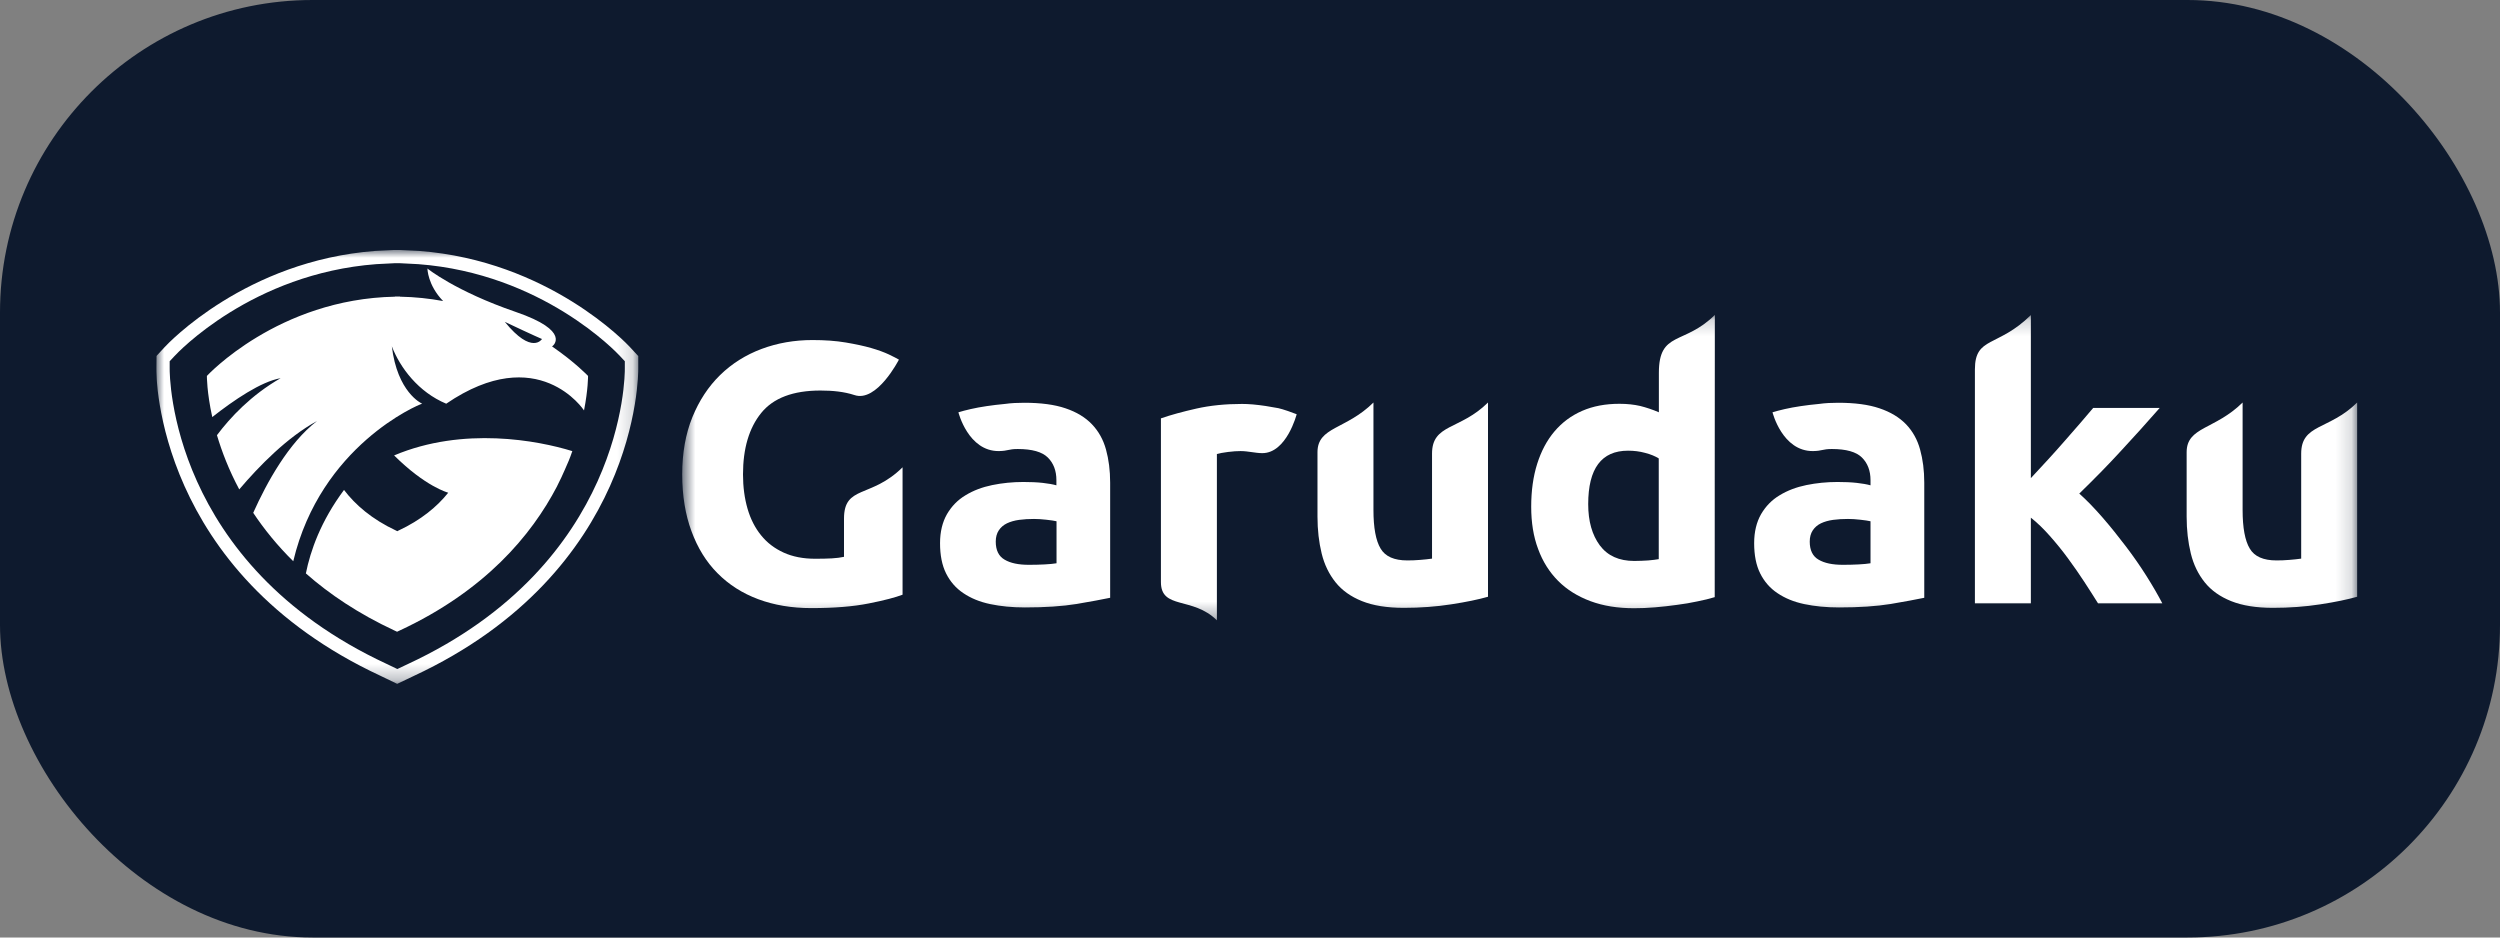<?xml version="1.0" encoding="UTF-8"?> <svg xmlns="http://www.w3.org/2000/svg" width="160" height="60" viewBox="0 0 160 60" fill="none"><rect x="0" y="0" width="160" height="60" fill="#808080" stroke="none"/> <rect width="160" height="60" rx="20" fill="#0E1A2E"></rect> <g clip-path="url(#clip0_1939_3009)"> <mask id="mask0_1939_3009" style="mask-type:luminance" maskUnits="userSpaceOnUse" x="10" y="16" width="31" height="28"> <path d="M40.849 16H10V43.758H40.849V16Z" fill="white"></path> </mask> <g mask="url(#mask0_1939_3009)"> <path d="M40.849 22.789L40.325 22.222C40.118 21.994 35.107 16.686 26.813 16.059L25.592 16H25.197L24.019 16.059C15.733 16.686 10.73 22.002 10.524 22.23L10.008 22.789L10 23.551C9.991 24.084 10.034 36.588 24.363 43.258L25.42 43.767L26.469 43.267C40.815 36.588 40.858 24.076 40.849 23.551V22.789ZM26.108 42.497L25.429 42.818L24.741 42.488C10.902 36.054 10.851 24.067 10.859 23.56V23.119L11.16 22.798C11.367 22.569 16.137 17.507 24.079 16.906L25.24 16.846H25.472H25.609L26.77 16.906C34.712 17.507 39.482 22.569 39.689 22.798L39.989 23.119V23.56C39.998 24.067 39.955 36.054 26.108 42.497Z" fill="white"></path> <path d="M36.612 28.867C34.446 28.198 29.658 27.276 25.223 29.147C27.234 31.145 28.644 31.517 28.687 31.534C27.982 32.414 26.959 33.278 25.489 33.963C25.429 33.997 25.429 33.997 25.429 33.997C25.429 33.997 25.429 33.997 25.36 33.963C23.788 33.227 22.73 32.296 22.017 31.356C20.53 33.354 19.868 35.242 19.576 36.698C21.08 38.027 22.945 39.28 25.249 40.355C25.412 40.431 25.412 40.431 25.412 40.431C25.412 40.431 25.412 40.431 25.575 40.355C31.033 37.815 34.016 34.26 35.649 31.128C35.649 31.128 35.666 31.102 35.684 31.051C35.855 30.721 36.002 30.399 36.139 30.086C36.32 29.697 36.5 29.257 36.62 28.893C36.646 28.876 36.638 28.876 36.612 28.867C36.62 28.867 36.62 28.867 36.612 28.867Z" fill="white"></path> <path d="M35.331 22.171L35.374 22.137C35.374 22.137 36.586 21.189 33.002 19.962C29.134 18.633 27.355 17.185 27.355 17.185C27.355 17.185 27.363 18.243 28.36 19.267C27.492 19.107 26.572 19.005 25.601 18.988V18.98C25.549 18.98 25.489 18.98 25.438 18.98C25.386 18.98 25.326 18.98 25.274 18.98V18.988C17.788 19.132 13.241 24.059 13.241 24.059C13.241 24.059 13.232 25.092 13.585 26.692C14.977 25.6 16.705 24.423 17.96 24.203C16.069 25.286 14.736 26.717 13.885 27.852C14.195 28.893 14.642 30.069 15.312 31.322C16.576 29.832 18.389 27.978 20.289 26.946C18.467 28.342 17.066 30.899 16.206 32.821C16.894 33.853 17.736 34.903 18.768 35.919C20.521 28.537 26.761 25.896 27.019 25.837C26.959 25.811 25.429 25.1 25.077 22.163C25.61 23.543 26.779 25.092 28.558 25.837C34.454 21.816 37.377 26.26 37.377 26.268C37.643 24.914 37.635 24.059 37.635 24.059C37.635 24.059 36.818 23.195 35.331 22.171ZM32.306 20.597C34.197 21.494 34.687 21.697 34.687 21.697C34.687 21.697 34.05 22.747 32.306 20.597Z" fill="white"></path> </g> <mask id="mask1_1939_3009" style="mask-type:luminance" maskUnits="userSpaceOnUse" x="43" y="20" width="108" height="20"> <path d="M150.858 20.164H43.662V39.701H150.858V20.164Z" fill="white"></path> </mask> <g mask="url(#mask1_1939_3009)"> <path d="M52.508 24.994C50.759 24.994 49.493 25.472 48.718 26.429C47.944 27.385 47.552 28.696 47.552 30.361C47.552 31.169 47.652 31.902 47.844 32.562C48.035 33.221 48.327 33.79 48.71 34.26C49.093 34.738 49.576 35.101 50.151 35.365C50.726 35.628 51.401 35.76 52.167 35.76C52.583 35.76 52.941 35.752 53.233 35.736C53.533 35.719 53.791 35.686 54.016 35.637C54.016 35.637 54.016 35.365 54.016 33.197C54.016 31.029 55.74 31.911 57.764 29.907C57.764 32.29 57.764 38.06 57.764 38.06C57.315 38.233 56.598 38.423 55.599 38.621C54.608 38.819 53.383 38.918 51.925 38.918C50.676 38.918 49.543 38.728 48.527 38.349C47.51 37.97 46.644 37.417 45.919 36.684C45.195 35.958 44.645 35.06 44.254 33.996C43.862 32.941 43.662 31.729 43.662 30.361C43.662 28.984 43.879 27.764 44.312 26.701C44.745 25.637 45.336 24.739 46.086 24.005C46.836 23.271 47.727 22.711 48.743 22.331C49.759 21.952 50.843 21.763 52 21.763C52.783 21.763 53.491 21.812 54.124 21.919C54.757 22.026 55.299 22.142 55.757 22.274C56.215 22.406 56.59 22.546 56.89 22.686C57.19 22.826 57.398 22.942 57.531 23.016C57.531 23.016 56.123 25.777 54.682 25.283C54.024 25.068 53.291 24.994 52.508 24.994Z" fill="white"></path> <path d="M65.553 25.777C66.611 25.777 67.494 25.893 68.193 26.132C68.901 26.371 69.459 26.709 69.884 27.154C70.309 27.599 70.609 28.135 70.784 28.77C70.959 29.404 71.05 30.113 71.05 30.888V38.258C70.534 38.365 69.826 38.497 68.909 38.654C67.993 38.802 66.894 38.876 65.594 38.876C64.778 38.876 64.037 38.802 63.37 38.662C62.704 38.522 62.129 38.283 61.654 37.961C61.171 37.64 60.805 37.211 60.546 36.692C60.288 36.172 60.163 35.529 60.163 34.763C60.163 34.038 60.313 33.419 60.605 32.908C60.904 32.397 61.296 31.993 61.796 31.696C62.295 31.391 62.862 31.177 63.503 31.045C64.145 30.913 64.811 30.847 65.494 30.847C65.961 30.847 66.369 30.864 66.736 30.905C67.094 30.946 67.385 30.996 67.61 31.061V30.732C67.61 30.13 67.427 29.644 67.06 29.281C66.694 28.918 66.052 28.737 65.136 28.737C64.528 28.737 64.528 28.86 63.928 28.869C61.962 28.885 61.338 26.387 61.338 26.387C61.546 26.321 61.804 26.256 62.121 26.181C62.437 26.107 62.77 26.049 63.145 25.992C63.512 25.934 63.903 25.893 64.311 25.852C64.72 25.794 65.136 25.777 65.553 25.777ZM65.844 36.148C66.194 36.148 66.535 36.14 66.852 36.123C67.169 36.107 67.427 36.082 67.618 36.049V33.361C67.477 33.328 67.26 33.295 66.969 33.263C66.677 33.23 66.419 33.213 66.177 33.213C65.844 33.213 65.528 33.23 65.228 33.271C64.928 33.312 64.669 33.386 64.445 33.493C64.22 33.6 64.045 33.757 63.92 33.947C63.795 34.136 63.728 34.376 63.728 34.664C63.728 35.216 63.92 35.604 64.295 35.818C64.669 36.041 65.186 36.148 65.844 36.148Z" fill="white"></path> <path d="M117.647 25.777C118.705 25.777 119.588 25.893 120.288 26.132C120.996 26.371 121.554 26.709 121.987 27.154C122.412 27.599 122.712 28.135 122.886 28.77C123.062 29.404 123.153 30.113 123.153 30.888V38.258C122.637 38.365 121.929 38.497 121.012 38.654C120.096 38.802 118.997 38.876 117.697 38.876C116.881 38.876 116.14 38.802 115.473 38.662C114.807 38.522 114.232 38.283 113.757 37.961C113.274 37.64 112.907 37.211 112.649 36.692C112.391 36.172 112.266 35.529 112.266 34.763C112.266 34.038 112.416 33.419 112.708 32.908C113.007 32.397 113.399 31.993 113.899 31.696C114.399 31.391 114.965 31.177 115.606 31.045C116.248 30.913 116.914 30.847 117.597 30.847C118.063 30.847 118.472 30.864 118.838 30.905C119.196 30.946 119.488 30.996 119.713 31.061V30.732C119.713 30.13 119.529 29.644 119.163 29.281C118.797 28.918 118.155 28.737 117.239 28.737C116.631 28.737 116.631 28.86 116.031 28.869C114.065 28.885 113.44 26.387 113.44 26.387C113.649 26.321 113.907 26.256 114.223 26.181C114.54 26.107 114.873 26.049 115.248 25.992C115.614 25.934 116.006 25.893 116.414 25.852C116.822 25.794 117.23 25.777 117.647 25.777ZM117.939 36.148C118.288 36.148 118.63 36.14 118.947 36.123C119.263 36.107 119.521 36.082 119.713 36.049V33.361C119.571 33.328 119.355 33.295 119.063 33.263C118.772 33.23 118.514 33.213 118.272 33.213C117.939 33.213 117.614 33.23 117.322 33.271C117.022 33.312 116.764 33.386 116.539 33.493C116.314 33.6 116.14 33.757 116.014 33.947C115.889 34.136 115.823 34.376 115.823 34.664C115.823 35.216 116.014 35.604 116.389 35.818C116.764 36.041 117.281 36.148 117.939 36.148Z" fill="white"></path> <path d="M80.788 29.001C80.346 29.001 79.888 28.869 79.397 28.869C79.172 28.869 78.905 28.885 78.589 28.926C78.272 28.968 78.039 29.009 77.881 29.058C77.881 29.058 77.881 37.623 77.881 39.701C76.323 38.159 74.299 39.033 74.299 37.252C74.299 35.439 74.299 26.775 74.299 26.775C74.94 26.552 75.698 26.346 76.573 26.148C77.448 25.951 78.422 25.852 79.488 25.852C79.68 25.852 79.913 25.86 80.188 25.884C80.463 25.909 80.73 25.942 81.004 25.983C81.279 26.025 81.546 26.074 81.821 26.124C82.095 26.181 82.795 26.429 82.987 26.511C82.987 26.511 82.346 29.001 80.788 29.001Z" fill="white"></path> <path d="M95.232 38.192C94.624 38.365 93.841 38.53 92.874 38.678C91.916 38.827 90.9 38.901 89.851 38.901C88.776 38.901 87.885 38.761 87.168 38.472C86.452 38.184 85.894 37.788 85.477 37.269C85.061 36.749 84.761 36.139 84.586 35.422C84.411 34.705 84.319 33.922 84.319 33.065C84.319 33.065 84.319 31.169 84.319 28.943C84.319 27.302 86.135 27.508 87.901 25.761C87.901 27.896 87.901 32.636 87.901 32.636C87.901 33.773 88.051 34.598 88.359 35.109C88.659 35.62 89.234 35.867 90.067 35.867C90.325 35.867 90.592 35.859 90.883 35.834C91.175 35.81 91.425 35.785 91.65 35.752C91.65 35.752 91.65 31.474 91.65 29.034C91.65 27.113 93.432 27.541 95.232 25.761C95.232 27.121 95.232 38.192 95.232 38.192Z" fill="white"></path> <path d="M150.858 38.192C150.249 38.365 149.467 38.53 148.5 38.678C147.534 38.827 146.526 38.901 145.477 38.901C144.402 38.901 143.511 38.761 142.794 38.472C142.078 38.184 141.52 37.788 141.103 37.269C140.687 36.749 140.387 36.139 140.212 35.422C140.037 34.705 139.945 33.922 139.945 33.065C139.945 33.065 139.945 31.169 139.945 28.943C139.945 27.302 141.761 27.508 143.527 25.761C143.527 27.896 143.527 32.636 143.527 32.636C143.527 33.773 143.677 34.598 143.985 35.109C144.285 35.62 144.86 35.867 145.693 35.867C145.951 35.867 146.218 35.859 146.509 35.834C146.801 35.81 147.051 35.785 147.276 35.752C147.276 35.752 147.276 31.474 147.276 29.034C147.276 27.113 149.058 27.541 150.858 25.761C150.858 27.121 150.858 38.192 150.858 38.192Z" fill="white"></path> <path d="M109.742 38.217C109.417 38.316 109.051 38.407 108.634 38.489C108.218 38.58 107.784 38.654 107.326 38.712C106.868 38.778 106.402 38.827 105.935 38.868C105.46 38.91 105.011 38.926 104.577 38.926C103.536 38.926 102.603 38.778 101.787 38.473C100.971 38.168 100.279 37.739 99.721 37.178C99.163 36.618 98.73 35.934 98.439 35.134C98.138 34.334 97.997 33.436 97.997 32.43C97.997 31.416 98.122 30.501 98.38 29.685C98.638 28.869 99.005 28.176 99.488 27.608C99.971 27.039 100.554 26.602 101.254 26.297C101.954 25.992 102.745 25.843 103.644 25.843C104.144 25.843 104.586 25.893 104.977 25.983C105.369 26.082 105.769 26.214 106.168 26.387C106.168 26.387 106.168 25.885 106.168 23.865C106.168 21.161 107.776 22.109 109.75 20.155C109.742 23.502 109.742 38.217 109.742 38.217ZM101.645 32.265C101.645 33.362 101.895 34.235 102.387 34.903C102.886 35.571 103.62 35.901 104.594 35.901C104.911 35.901 105.211 35.884 105.485 35.868C105.76 35.843 105.985 35.818 106.16 35.785V29.339C105.935 29.198 105.644 29.075 105.286 28.984C104.927 28.885 104.561 28.844 104.194 28.844C102.495 28.844 101.645 29.982 101.645 32.265Z" fill="white"></path> <path d="M129.975 30.6C130.325 30.221 130.691 29.825 131.066 29.421C131.441 29.009 131.808 28.605 132.157 28.201C132.507 27.797 132.841 27.418 133.157 27.055C133.474 26.692 133.74 26.379 133.965 26.107H138.222C137.372 27.072 136.547 27.995 135.731 28.869C134.923 29.751 134.04 30.649 133.074 31.589C133.557 32.018 134.048 32.529 134.565 33.123C135.081 33.716 135.573 34.334 136.056 34.969C136.539 35.604 136.98 36.239 137.38 36.873C137.78 37.508 138.113 38.085 138.388 38.613H134.273C134.015 38.201 133.724 37.739 133.399 37.244C133.074 36.742 132.724 36.247 132.357 35.744C131.991 35.241 131.599 34.763 131.191 34.301C130.783 33.84 130.383 33.452 129.975 33.131V38.613H126.394C126.394 38.613 126.394 25.769 126.394 23.642C126.394 21.515 127.86 22.249 129.975 20.164C129.975 22.966 129.975 30.6 129.975 30.6Z" fill="white"></path> </g> </g> <defs> <clipPath id="clip0_1939_3009"> <rect width="141" height="28" fill="white" transform="translate(10 16)"></rect> </clipPath> </defs> </svg> 